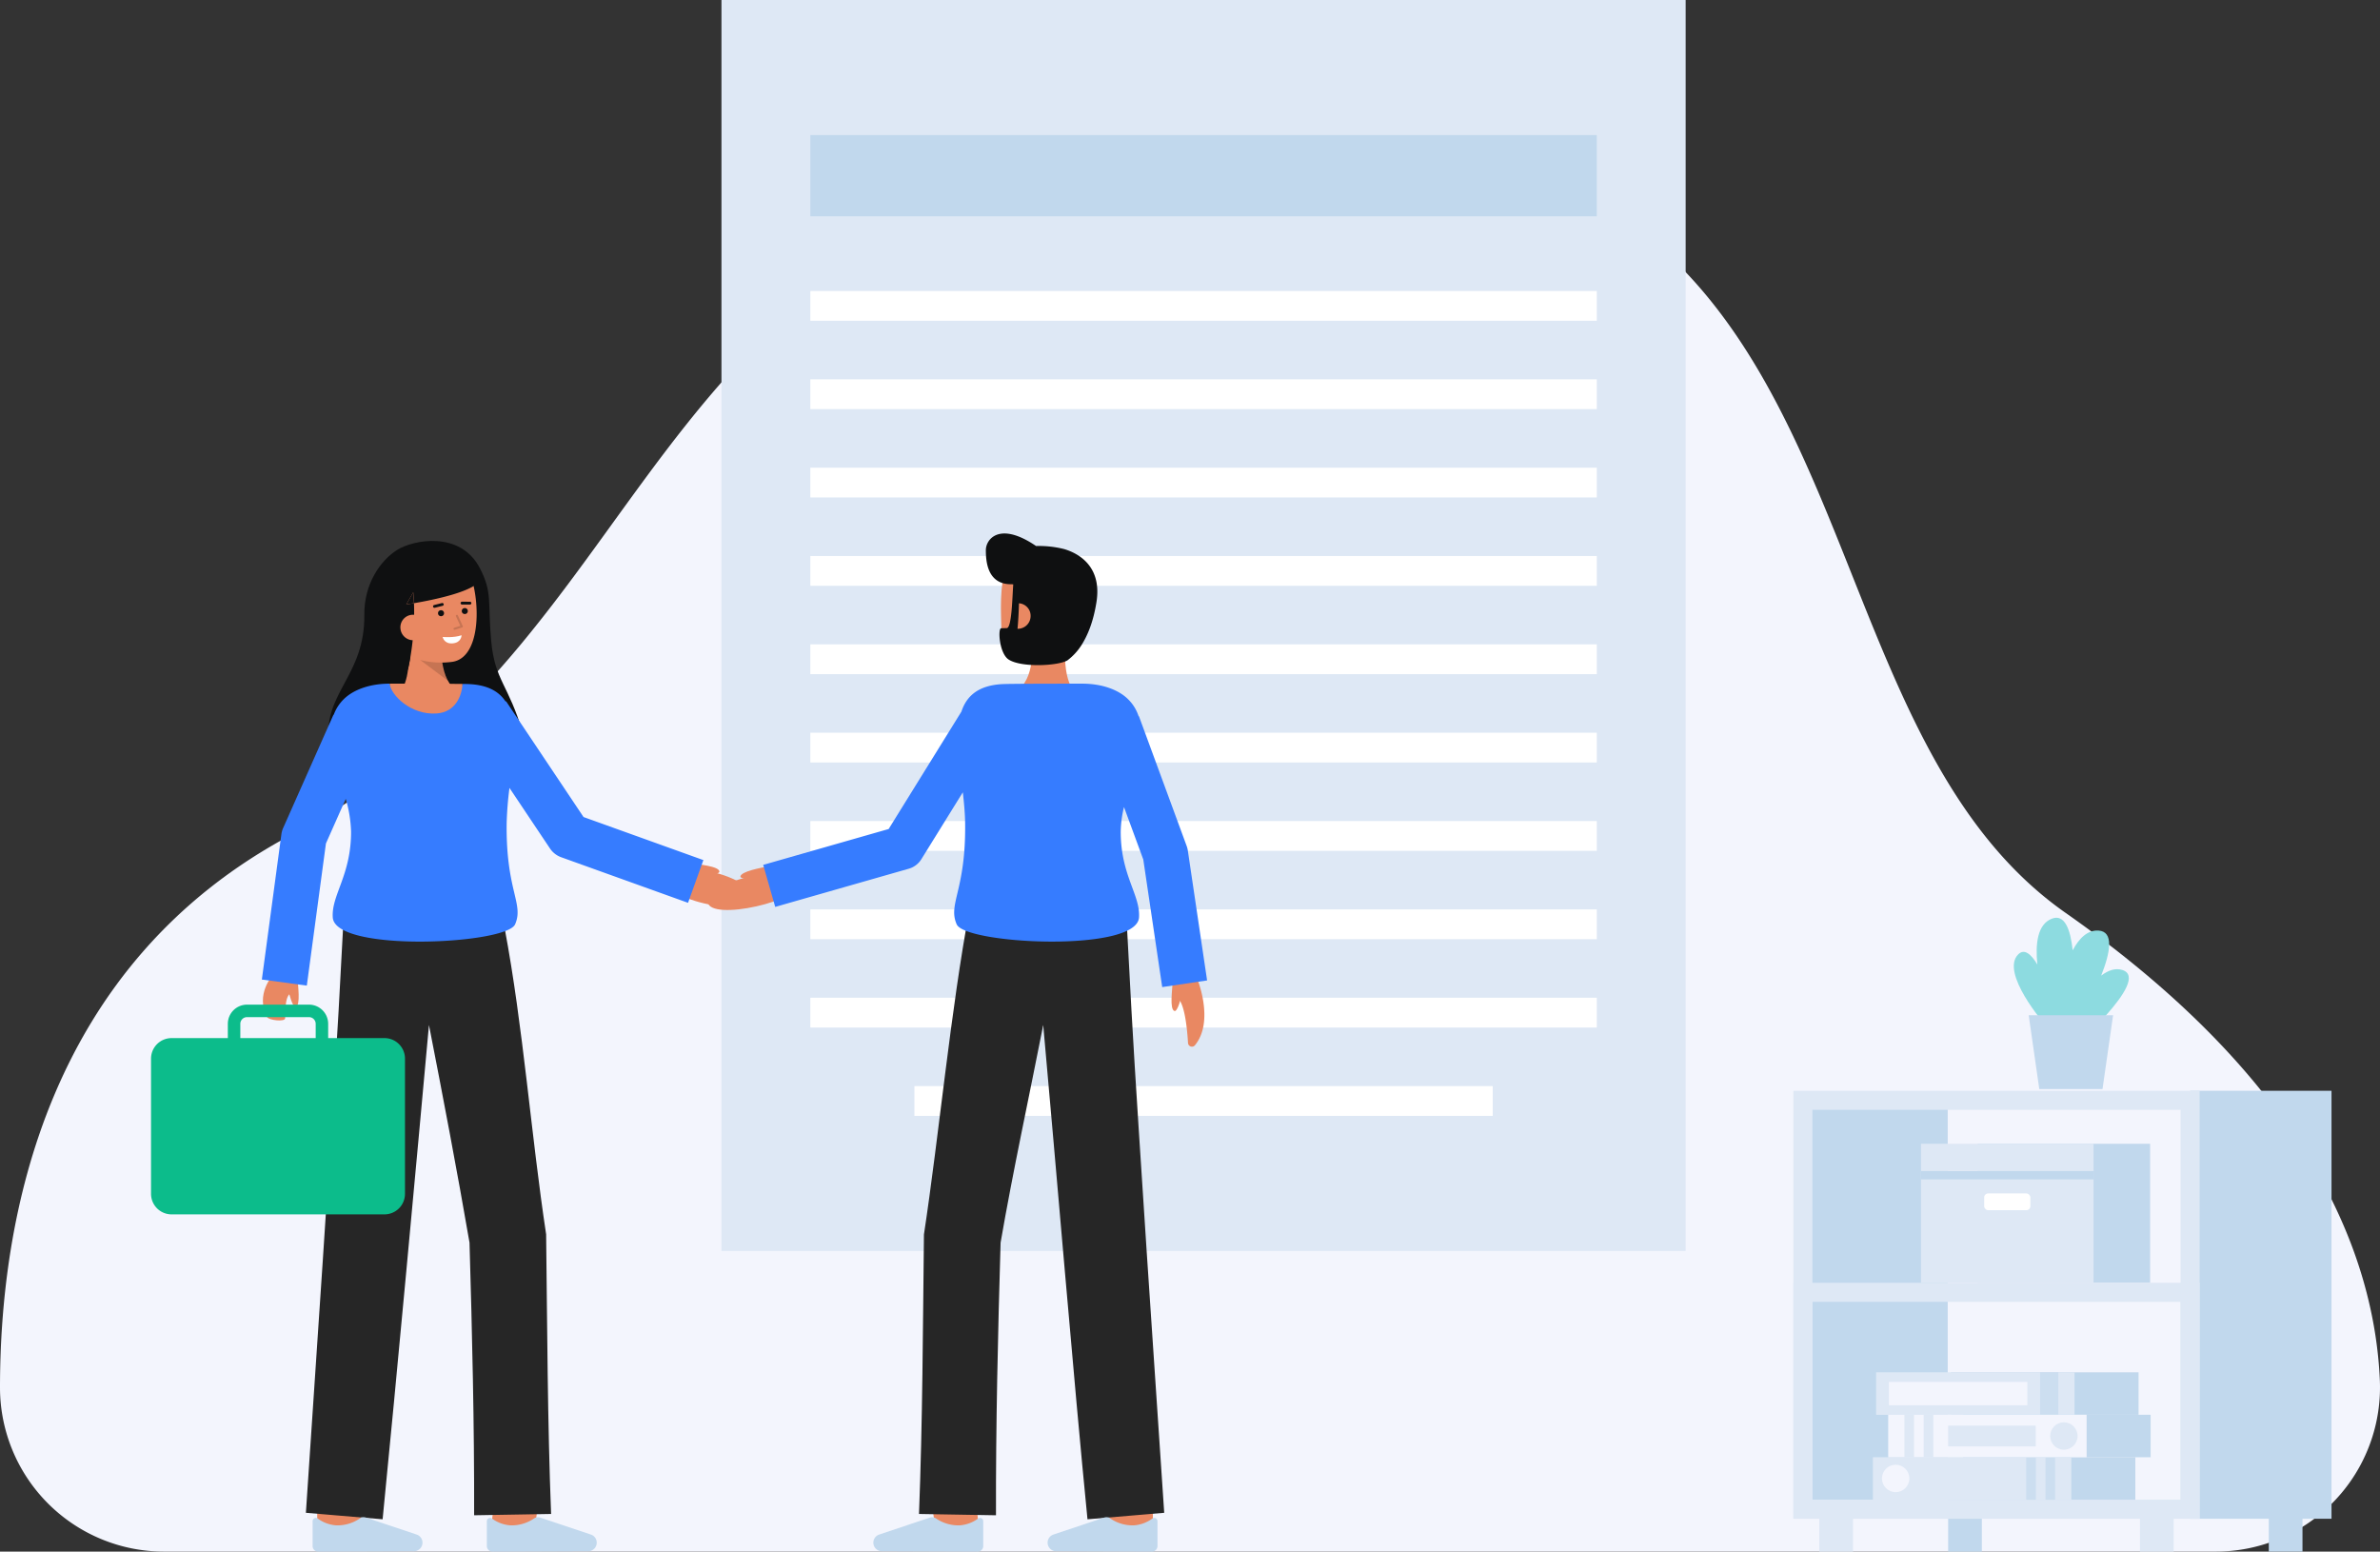 <svg id="Layer_1" data-name="Layer 1" xmlns="http://www.w3.org/2000/svg" viewBox="0 0 1143.691 745.492">
  <rect x="0" y="0" width="1143.691" height="745.492" fill="#333333" stroke="none"/>
  <path d="M1064.789,745.492a78.9,78.9,0,0,0,78.823-82.393c-2.6-58.711-32.618-141.612-150.954-224.46C848.352,337.609,913.438,46.725,606.826,66.8S329.448,301.836,141.442,400.364C21.767,463.083.008,585.8,0,666.716a78.85,78.85,0,0,0,78.9,78.776Z" fill="#f3f5fd"></path>
  <path d="M175.076,295.409c-.153-14.869,7.723-26.083,15.691-31.142,7.862-4.992,30.515-9.337,39.862,8.784,6.1,11.825,3.692,16.052,5.42,34.991s8.366,20.927,15.1,43.883c5.28,18.007-24.3,27.566-49.911,26.74s-41.851-6.5-43.337-22.787C155.765,332.5,175.377,324.547,175.076,295.409Z" fill="#0f1011"></path>
  <path d="M218.576,331.01l-28.24,3.509s4.56-2.47,5.78-13.189c.37-1.68.74-3.6,1.1-5.72.35-2.05.68-4.3.95-6.7l13.89-2.71S210.436,325.09,218.576,331.01Z" fill="#E98862"></path>
  <g opacity="0.15">
    <path d="M215.266,327.1,201.9,317.065l10.423-.2A28.737,28.737,0,0,0,215.266,327.1Z"></path>
  </g>
  <path d="M186.973,301.227c1.164,6.378,4.706,12.4,10.36,14.407a40.509,40.509,0,0,0,19.38,2.438c17.476-1.6,13.652-41.329,5.278-48.977s-32.7-2.533-35.543,10.413C184.976,286.2,185.864,295.156,186.973,301.227Z" fill="#E98862"></path>
  <g>
    <circle cx="211.932" cy="294.628" r="1.449" fill="#0f1011"></circle>
    <circle cx="223.354" cy="293.585" r="1.449" fill="#0f1011"></circle>
    <path d="M225.83,290.475h0l-3.839-.013a.681.681,0,0,1,0-1.361h0l3.839.012a.681.681,0,0,1,0,1.362Z" fill="#0f1011"></path>
    <path d="M208.774,292.031a.681.681,0,0,1-.165-1.342l3.776-.945a.681.681,0,0,1,.331,1.321l-3.776.946A.724.724,0,0,1,208.774,292.031Z" fill="#0f1011"></path>
    <path d="M212.707,306.033s5.353.515,9.09-.83c0,0,0,3.523-4.226,3.909S212.707,306.033,212.707,306.033Z" fill="#fff"></path>
  </g>
  <path d="M198.936,289.82c-.07-1.73-.19-3.48-.35-5.25l-3.35,5.83s1.42-.2,3.7-.58a122.8,122.8,0,0,1-.77,19.09c-.27,2.4-.6,4.65-.95,6.7-.36,2.12-.73,4.04-1.1,5.72-1.03,4.83-14.35-13.21-16.41-30.7-1.94-16.39,10.07-26.19,18.22-28.091,30.98-7.219,33.13,15.371,33.13,15.371C229.466,284.039,207.776,288.32,198.936,289.82Z" fill="#0f1011"></path>
  <path d="M198.936,289.82c-2.28.38-3.7.58-3.7.58l3.35-5.83C198.746,286.34,198.866,288.09,198.936,289.82Z" fill="#0f1011"></path>
  <path d="M204.673,300.939a6.143,6.143,0,0,1-12.235,1.117A6.042,6.042,0,0,1,198,295.38C202.374,295.2,204.365,297.561,204.673,300.939Z" fill="#E98862"></path>
  <g opacity="0.15">
    <path d="M218.433,302.605a.5.5,0,0,1-.152-.977l2.939-.932-2.1-4.571a.5.5,0,1,1,.908-.418l2.34,5.086a.5.5,0,0,1-.3.685l-3.478,1.1A.467.467,0,0,1,218.433,302.605Z"></path>
  </g>
  <g>
    <rect x="346.703" width="463.323" height="601.043" fill="#dee8f5"></rect>
    <rect x="389.408" y="139.807" width="377.913" height="14.31" fill="#fff"></rect>
    <rect x="389.408" y="352.044" width="377.913" height="14.31" fill="#fff"></rect>
    <rect x="389.408" y="182.254" width="377.913" height="14.31" fill="#fff"></rect>
    <rect x="389.408" y="224.702" width="377.913" height="14.31" fill="#fff"></rect>
    <rect x="389.408" y="267.149" width="377.913" height="14.31" fill="#fff"></rect>
    <rect x="389.408" y="309.596" width="377.913" height="14.31" fill="#fff"></rect>
    <rect x="439.408" y="521.833" width="277.913" height="14.31" fill="#fff"></rect>
    <rect x="389.408" y="394.491" width="377.913" height="14.31" fill="#fff"></rect>
    <rect x="389.408" y="436.938" width="377.913" height="14.31" fill="#fff"></rect>
    <rect x="389.408" y="479.386" width="377.913" height="14.31" fill="#fff"></rect>
    <rect x="389.408" y="64.9" width="377.913" height="39.022" fill="#c1d8ed"></rect>
  </g>
  <g>
    <path d="M332.624,414.72c2.9.68,12.96,1.42,13.076,4.046.07,1.575-7.568,1.627-7.568,1.627" fill="#E98862"></path>
    <ellipse cx="340.076" cy="426.434" rx="7.813" ry="22.304" transform="translate(-152.678 660.293) rotate(-76.817)" fill="#E98862"></ellipse>
  </g>
  <g>
    <path d="M143.043,470.1c0,2.98,1.574,12.943-.957,13.654-1.518.427-3.31-7-3.31-7" fill="#E98862"></path>
    <path d="M131.1,468.532s-8.559,9.222-2.741,20.163c.807,1.517,8.672,2.407,8.672.549,0-7.805.606-13.918,5.743-12.049V464.632" fill="#E98862"></path>
  </g>
  <g>
    <g>
      <g>
        <path d="M518.042,334.06s-7.733-4.1-6.006-25.156l-15.977-2.963s1.795,18.879-6.287,24.873Z" fill="#E98862"></path>
        <path d="M521.1,300.739c-1.106,6.388-4.592,12.438-10.227,14.5-6.69,2.449-11.645,2.615-19.358,2.615-10.525,0-10.177-10.977-10.472-22.038-.3-11.106.586-23.019,4.746-26.889,8.3-7.724,32.673-2.832,35.637,10.088C522.959,285.7,522.153,294.658,521.1,300.739Z" fill="#E98862"></path>
      </g>
      <path d="M473.746,264.329c0-5.282,6.574-13.937,24.111-2l.018.011a49.9,49.9,0,0,1,13.529,1.479c8.02,2.4,18.076,9.123,15.5,25.426-1.537,9.71-4.281,16.053-7.188,20.695a28.013,28.013,0,0,1-6.787,7.355c-4.27,2.6-21.965,3.6-28.2-.38-4.559-2.911-5.32-15.069-3.6-15.069,1.19,0,1.288-.051,2.627-.051,2.446,0,2.69-14.567,3.151-21.011a8.34,8.34,0,0,0-1.134-.079C474.262,280.7,473.746,269.25,473.746,264.329Z" fill="#0f1011"></path>
      <path d="M488.96,302.108a6.133,6.133,0,0,0,6.27-5.63,6.032,6.032,0,0,0-5.56-6.62C489.531,294.218,489.3,298.808,488.96,302.108Z" fill="#E98862"></path>
    </g>
    <path d="M449.359,734.673c-2.214-18.618-2.214-20.533-2.214-21.163h21c0-.063,0-.145,0-.245.075,1.555,1.133,11.035,2.072,18.928Z" fill="#E98862"></path>
    <path d="M533.034,737.183s-.07-21.747-.07-23.673h21c0,1.92.07,23.605.07,23.605Z" fill="#E98862"></path>
    <path d="M550.986,600.666c-2.027-31.379-5.56-84.016-7.252-114.905-.68-12.424-2.676-49.7-2.676-49.7l-75.2,1.169c-8.918,47.262-14.639,108.308-21.868,155.911-.507,44.11-.648,90.269-2.373,134.272l36.994.63c-.116-42.984.946-87.922,2.215-130.978,5.806-33.748,13.945-71.2,20.485-104.578,5.914,65.03,14.732,171.569,21.272,237.479l36.869-3.115Z" fill="#262626"></path>
    <path d="M507.506,745.306a4.108,4.108,0,0,1-4.076-4.427h0a4.108,4.108,0,0,1,2.658-3.53l24.443-8.186a3.461,3.461,0,0,1,2.872.319,19.1,19.1,0,0,0,11.468,3.4,17.038,17.038,0,0,0,8.821-3.222,1.546,1.546,0,0,1,2.527,1.2v11.952a2.678,2.678,0,0,1-2.689,2.678Z" fill="#c1d8ed"></path>
    <path d="M423.773,745.306a4.109,4.109,0,0,1-4.077-4.427h0a4.11,4.11,0,0,1,2.659-3.53l24.443-8.186a3.461,3.461,0,0,1,2.872.319,19.1,19.1,0,0,0,11.468,3.4,17.035,17.035,0,0,0,8.82-3.222,1.546,1.546,0,0,1,2.527,1.2v11.952a2.677,2.677,0,0,1-2.688,2.678Z" fill="#c1d8ed"></path>
    <g>
      <path d="M563.448,472.093c0,2.98-1.573,12.942.958,13.654,1.517.427,3.309-7,3.309-7" fill="#E98862"></path>
      <path d="M575.4,470.528s8.264,20.114-1.162,31.669a1.888,1.888,0,0,1-3.346-1.081c-.458-7.791-2.029-23.794-7.166-21.925V466.628" fill="#E98862"></path>
    </g>
    <g>
      <path d="M368.9,416.288c-2.907.656-12.972,2.314-13.109,4.94-.082,1.574,13.842,1.687,13.842,1.687" fill="#E98862"></path>
      <path d="M383.659,423.906c.95,4.209-8.021,8.82-20.037,11.532s-22.527,2.5-23.477-1.711,8.021-9.82,20.037-12.532S382.709,419.7,383.659,423.906Z" fill="#E98862"></path>
    </g>
    <path d="M570.8,408.653a10.942,10.942,0,0,0-.552-2.162l-22.953-62.414-.138.05A20.151,20.151,0,0,0,542.132,336c-4.568-4.569-12.479-7.526-22.116-7.526-14.344,0-33.935.031-37.95.2-11.8.506-17.561,5.617-20.066,13.239l-34.962,56.4-60.289,17.234,5.771,20.192,64.191-18.35a10.508,10.508,0,0,0,6.039-4.563l19.929-32.152c.581,5.112,1.056,10.163,1.112,14.918.384,32.468-8.383,38.584-4.063,48.51,4.194,9.625,86.523,13.629,87.623-3.317.7-10.777-8.8-20.19-8.8-41.195a53.3,53.3,0,0,1,1.573-11.837l9.269,25.206,9.1,61.306,21.569-3.2Z" fill="#367CFF"></path>
  </g>
  <g>
    <path d="M257.081,734.673l-20.852-2.48c.938-7.893,2-17.373,2.072-18.928,0,.1,0,.182,0,.245h21C259.3,714.14,259.3,716.055,257.081,734.673Z" fill="#E98862"></path>
    <path d="M173.406,737.183l-21-.068s.07-21.685.07-23.605h21C173.476,715.436,173.406,737.183,173.406,737.183Z" fill="#E98862"></path>
    <path d="M264.829,727.412c-1.738-44.009-1.843-90.231-2.387-134.357-7.223-47.593-11.019-99.793-19.934-147.049l-.267.079-.782-5.33-76.077-4.695-2.676,49.7c-3.829,66.581-11.233,173.615-15.712,241.089l36.869,3.115c6.584-66.359,16.321-172.075,22.272-237.478,6.529,33.326,13.687,70.855,19.485,104.577,1.268,43.078,2.33,87.97,2.214,130.978Z" fill="#262626"></path>
    <path d="M198.935,745.306a4.108,4.108,0,0,0,4.076-4.427h0a4.107,4.107,0,0,0-2.659-3.53l-24.442-8.186a3.463,3.463,0,0,0-2.873.319,19.1,19.1,0,0,1-11.467,3.4,17.035,17.035,0,0,1-8.821-3.222,1.546,1.546,0,0,0-2.527,1.2v11.952a2.677,2.677,0,0,0,2.689,2.678Z" fill="#c1d8ed"></path>
    <path d="M282.668,745.306a4.108,4.108,0,0,0,4.076-4.427h0a4.108,4.108,0,0,0-2.658-3.53l-24.443-8.186a3.461,3.461,0,0,0-2.872.319,19.1,19.1,0,0,1-11.468,3.4,17.031,17.031,0,0,1-8.82-3.222,1.547,1.547,0,0,0-2.528,1.2v11.952a2.678,2.678,0,0,0,2.689,2.678Z" fill="#c1d8ed"></path>
    <path d="M280.42,392.561l-37.238-55.648-.22.147c-3.2-4.881-8.7-8-17.774-8.387-.63-.03-1.639-.05-2.94-.07-.259,5.5-34.32,5.48-35.04-.13-9.619.01-17.51,2.96-22.08,7.53a20.147,20.147,0,0,0-4.772,7.467l-.121-.055-24.172,54.424a10.914,10.914,0,0,0-.841,2.972l-9.391,69.828,21.609,2.906,9.183-68.282,9.525-21.445a62.3,62.3,0,0,1,2.56,15.775c0,21.01-9.5,30.42-8.8,41.2,1.1,16.94,83.431,12.94,87.62,3.31,4.32-9.92-4.45-16.04-4.06-48.5a165.264,165.264,0,0,1,1.355-17.031l19.473,29.1a10.905,10.905,0,0,0,5.375,4.2l60.957,21.9L338,413.244Z" fill="#367CFF"></path>
    <path d="M222.248,328.6c-.26,5.5-3.25,13.59-12.48,14.2-12.3.81-21.84-8.72-22.56-14.33h.03C199.348,328.473,215.188,328.493,222.248,328.6Z" fill="#E98862"></path>
  </g>
  <path d="M184.741,498.772H157.7v-6.854a9.233,9.233,0,0,0-9.222-9.223H118.705a9.233,9.233,0,0,0-9.222,9.223v6.854H82.446a9.866,9.866,0,0,0-9.866,9.866V573.6a9.866,9.866,0,0,0,9.866,9.866h102.3a9.866,9.866,0,0,0,9.866-9.866V508.638A9.866,9.866,0,0,0,184.741,498.772Zm-69.258-6.854a3.225,3.225,0,0,1,3.222-3.223h29.777a3.225,3.225,0,0,1,3.222,3.223v6.854H115.483Z" fill="#0cbc8b"></path>
  <g>
    <path d="M1019.967,466.074c-3.41-1.116-6.91.139-10.259,2.683,4.411-11.137,6.231-21.2-1.309-21.649-5.276-.318-9.317,3.731-12.388,9.485-1.079-10.118-3.866-17.664-10.106-15.163-6.851,2.748-7.893,12.161-6.855,22.009-3.02-5.03-6.268-7.835-9.218-4.886-8.807,8.806,12.81,33.625,12.81,33.625h5.368l3.064,3.326c-.622,1.311-.96,2.092-.96,2.092l3.891,7.919S1034.122,470.706,1019.967,466.074Z" fill="#8ddbe0"></path>
    <polygon points="1010.345 523.251 979.962 523.251 974.877 487.783 1015.431 487.783 1010.345 523.251" fill="#c1d8ed"></polygon>
  </g>
  <g>
    <g>
      <rect x="936.166" y="727.64" width="16.196" height="17.853" fill="#c1d8ed"></rect>
      <rect x="1090.251" y="727.64" width="16.196" height="17.853" fill="#c1d8ed"></rect>
    </g>
    <rect x="1052.438" y="524.083" width="67.951" height="205.626" fill="#c1d8ed"></rect>
    <rect x="866.373" y="528.637" width="69.586" height="199.002" fill="#c1d8ed"></rect>
    <path d="M1057.015,729.709H861.8V524.083h195.219ZM870.95,720.555h176.911V533.237H870.95Z" fill="#dee8f5"></path>
    <path d="M1057.015,729.709H861.8V616.34h195.219ZM870.95,720.555h176.911V625.494H870.95Z" fill="#dee8f5"></path>
    <g>
      <polygon points="950.294 549.548 950.294 562.642 950.294 616.265 1033.223 616.265 1033.223 562.642 1033.223 549.548 950.294 549.548" fill="#c1d8ed"></polygon>
      <rect x="923.113" y="562.642" width="82.929" height="53.623" fill="#dee8f5"></rect>
      <rect x="923.113" y="562.642" width="82.929" height="4.02" fill="#c1d8ed"></rect>
      <rect x="923.113" y="549.548" width="82.929" height="13.094" transform="translate(1929.155 1112.19) rotate(180)" fill="#dee8f5"></rect>
      <rect x="953.476" y="573.412" width="22.203" height="8.052" rx="1.911" fill="#fff"></rect>
    </g>
    <g>
      <rect x="874.265" y="727.64" width="16.196" height="17.853" fill="#dee8f5"></rect>
      <rect x="1028.35" y="727.64" width="16.196" height="17.853" fill="#dee8f5"></rect>
    </g>
    <g>
      <rect x="935.964" y="700.14" width="90.158" height="20.415" fill="#c1d8ed"></rect>
      <rect x="937.513" y="659.356" width="90.158" height="20.415" fill="#c1d8ed"></rect>
      <g>
        <rect x="900.014" y="700.14" width="95.343" height="20.415" fill="#dee8f5"></rect>
        <g opacity="0.62">
          <rect x="982.947" y="700.14" width="4.628" height="20.415" fill="#c1d8ed"></rect>
        </g>
        <g opacity="0.62">
          <rect x="973.691" y="700.14" width="4.628" height="20.415" fill="#c1d8ed"></rect>
        </g>
        <circle cx="910.945" cy="710.347" r="6.584" fill="#f3f5fd"></circle>
      </g>
      <g>
        <rect x="901.563" y="659.356" width="95.343" height="20.415" fill="#dee8f5"></rect>
        <rect x="907.703" y="663.954" width="66.532" height="11.219" fill="#f3f5fd"></rect>
        <g opacity="0.62">
          <rect x="980.366" y="659.356" width="8.757" height="20.415" fill="#c1d8ed"></rect>
        </g>
      </g>
      <g>
        <rect x="943.318" y="679.748" width="90.158" height="20.415" transform="translate(1976.794 1379.911) rotate(-180)" fill="#c1d8ed"></rect>
        <g>
          <rect x="907.368" y="679.748" width="95.343" height="20.415" transform="translate(1910.078 1379.911) rotate(-180)" fill="#f3f5fd"></rect>
          <rect x="915.15" y="679.748" width="4.628" height="20.415" transform="translate(1834.929 1379.911) rotate(-180)" fill="#dee8f5"></rect>
          <rect x="924.406" y="679.748" width="4.628" height="20.415" transform="translate(1853.44 1379.911) rotate(-180)" fill="#dee8f5"></rect>
          <circle cx="991.78" cy="689.955" r="6.584" fill="#dee8f5"></circle>
        </g>
        <rect x="936.166" y="684.951" width="42.088" height="10.008" fill="#dee8f5"></rect>
      </g>
    </g>
  </g>
</svg>